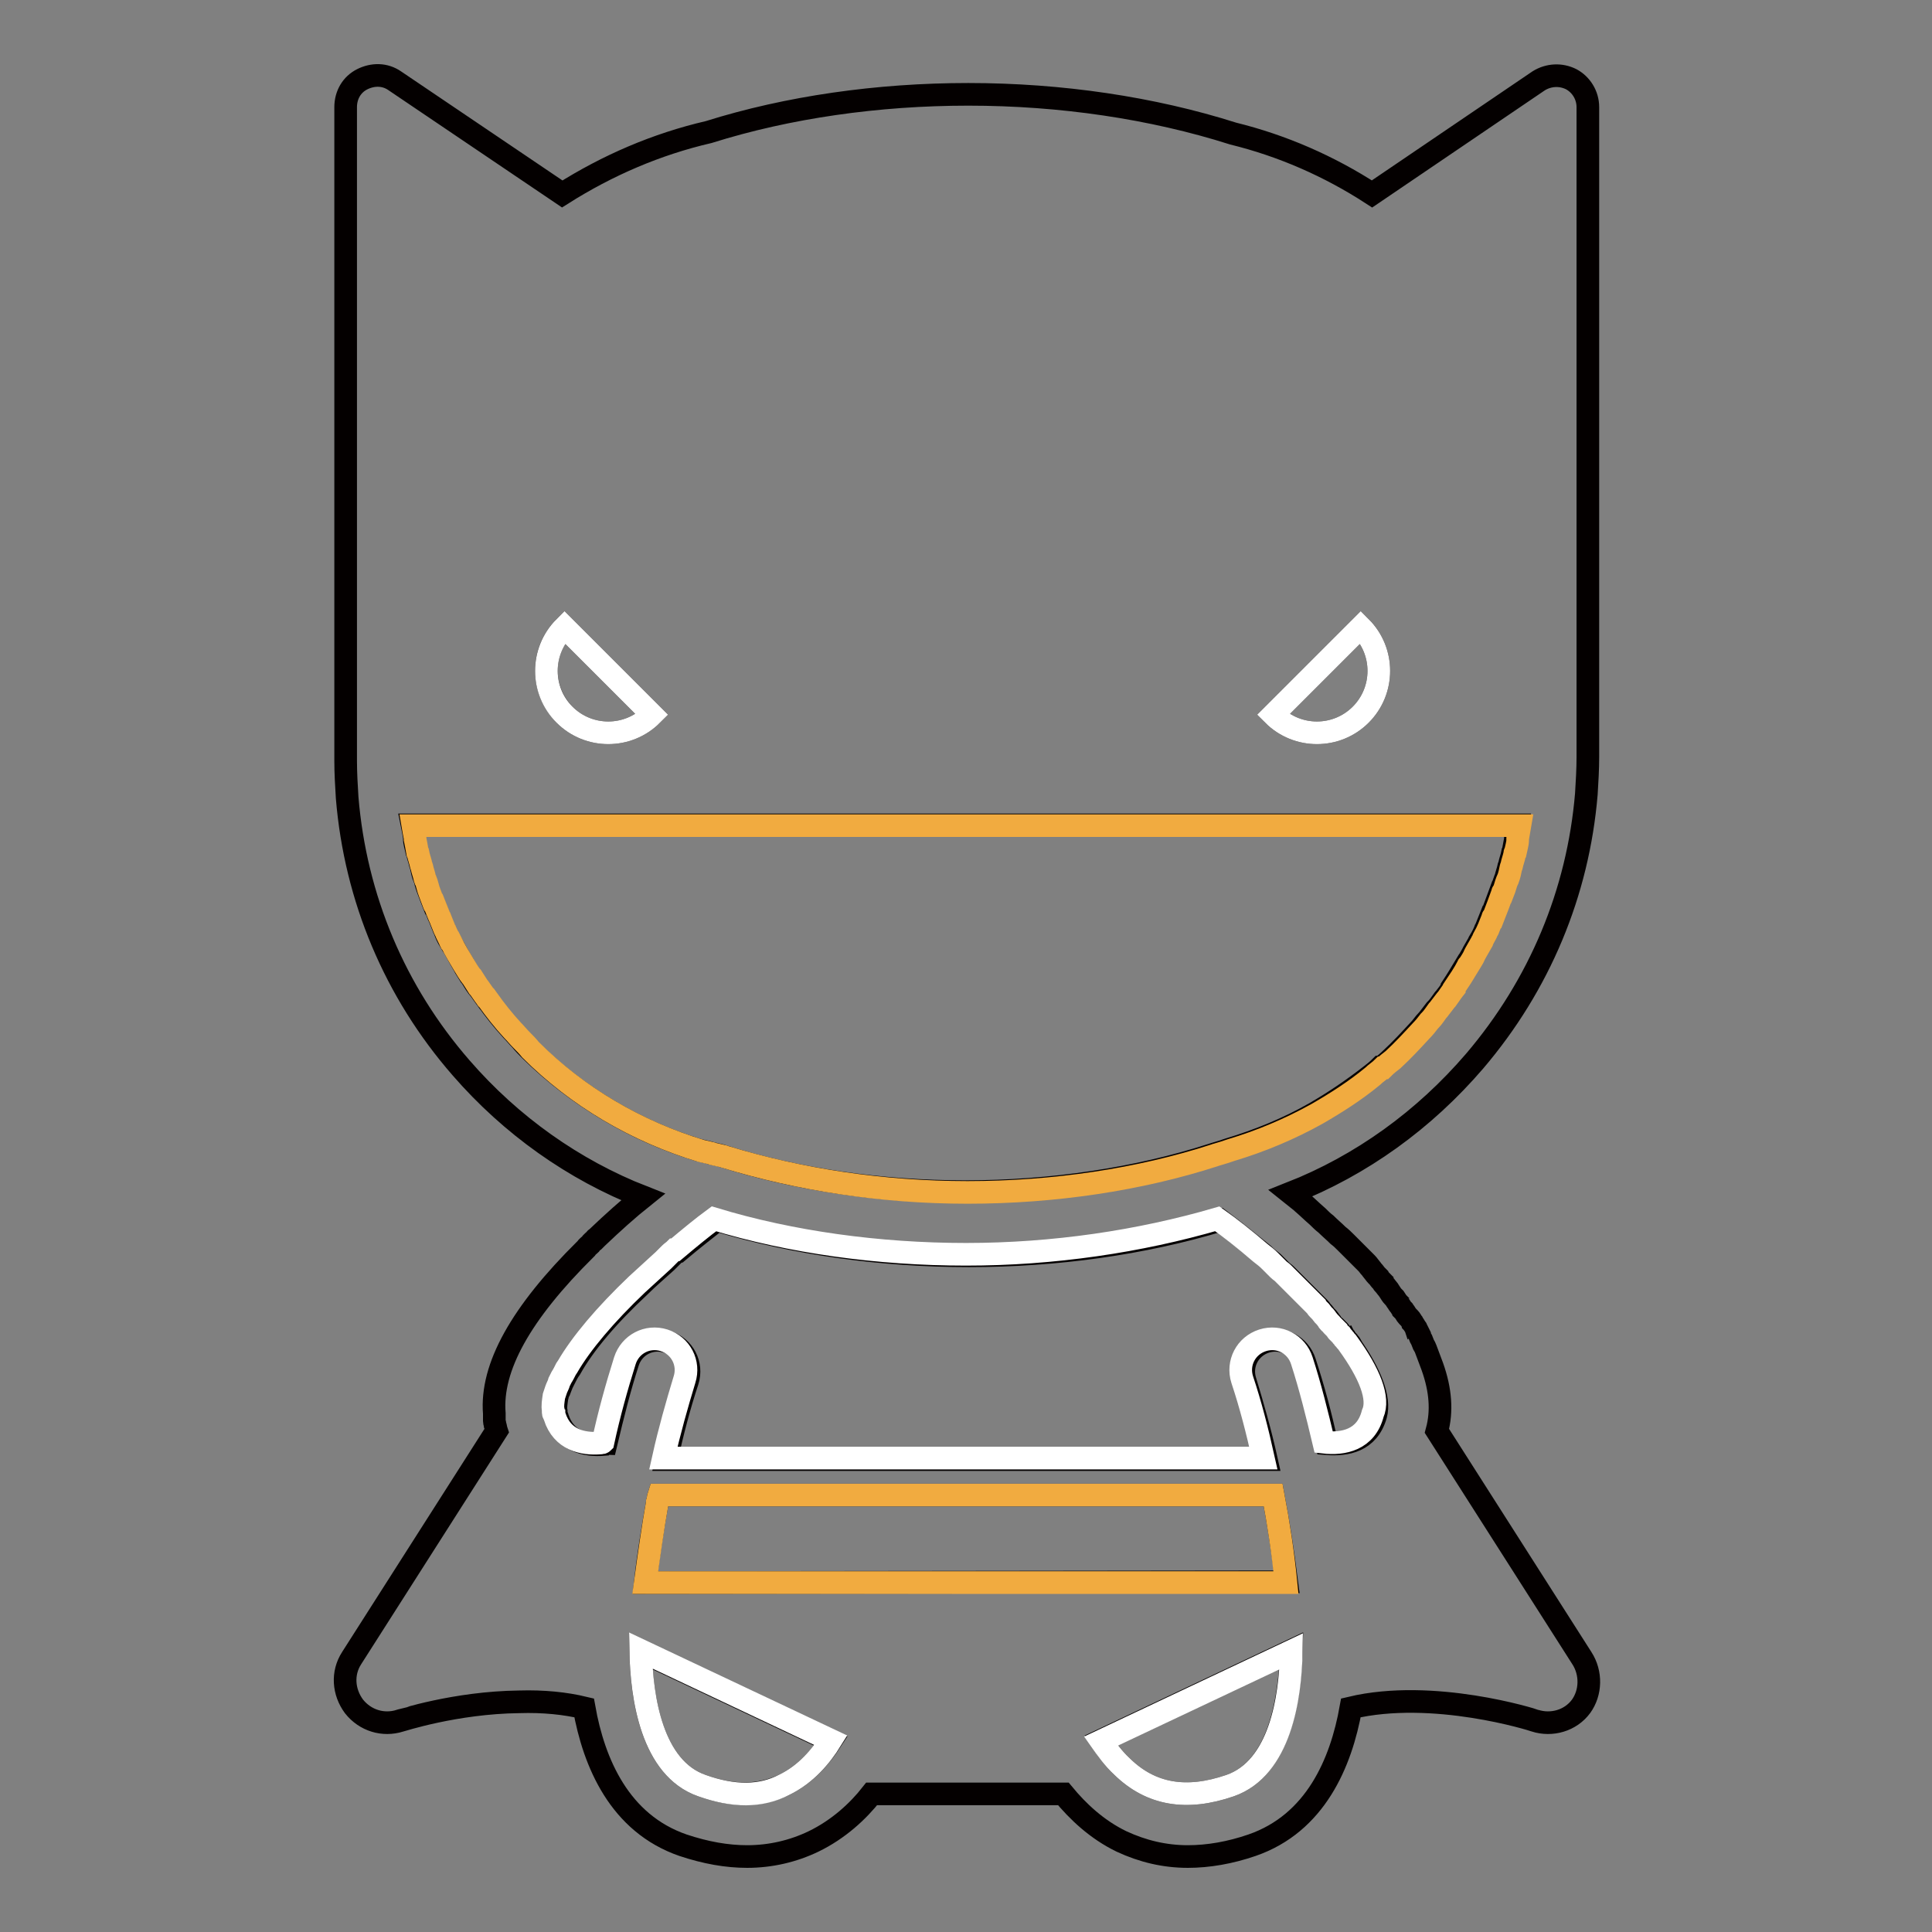 <?xml version="1.0" encoding="utf-8"?>
<!-- Svg Vector Icons : http://www.onlinewebfonts.com/icon -->
<!DOCTYPE svg PUBLIC "-//W3C//DTD SVG 1.1//EN" "http://www.w3.org/Graphics/SVG/1.1/DTD/svg11.dtd">
<svg version="1.1" xmlns="http://www.w3.org/2000/svg" xmlns:xlink="http://www.w3.org/1999/xlink" x="0px" y="0px" viewBox="0 0 256 256" enable-background="new 0 0 256 256" xml:space="preserve">
<rect x="0" y="0" width="256" height="256" fill="#808080" stroke="none"/>
<g> <path stroke-width="3" fill-opacity="0" stroke="#040000"  d="M209.6,219.7l-19.2-30.1c0.7-2.6,0.5-5.4-0.6-8.5c-0.1-0.3-0.2-0.5-0.3-0.8c-0.1-0.3-0.2-0.5-0.3-0.8v0 l-0.3-0.8c0,0,0,0,0,0c-0.1-0.3-0.3-0.5-0.4-0.8c0,0,0,0,0-0.1c-0.1-0.3-0.3-0.5-0.4-0.8c0,0,0-0.1,0-0.1l-0.4-0.8 c0,0,0-0.1-0.1-0.1c-0.1-0.3-0.3-0.5-0.4-0.7c0,0-0.1-0.1-0.1-0.1c-0.1-0.3-0.3-0.5-0.5-0.7c0,0-0.1-0.1-0.1-0.1 c-0.2-0.2-0.3-0.5-0.5-0.7c0-0.1-0.1-0.1-0.1-0.1c-0.2-0.2-0.3-0.5-0.5-0.7c-0.1-0.1-0.1-0.1-0.1-0.2c-0.2-0.2-0.3-0.4-0.5-0.7 c-0.1-0.1-0.1-0.1-0.2-0.2c-0.2-0.2-0.3-0.4-0.5-0.7c-0.1-0.1-0.1-0.2-0.2-0.3c-0.2-0.2-0.3-0.4-0.5-0.6c-0.1-0.1-0.2-0.2-0.2-0.3 c-0.2-0.2-0.4-0.4-0.5-0.6c-0.1-0.1-0.2-0.2-0.3-0.3c-0.2-0.2-0.3-0.4-0.5-0.6c-0.1-0.1-0.2-0.3-0.3-0.4c-0.2-0.2-0.3-0.4-0.5-0.6 c-0.1-0.1-0.3-0.3-0.4-0.4c-0.2-0.2-0.3-0.3-0.5-0.5l-0.5-0.5l-0.4-0.4l-0.6-0.6l-0.4-0.4c-0.3-0.3-0.6-0.6-1-0.9 c-0.5-0.5-1.1-1-1.6-1.5c-0.4-0.3-0.8-0.7-1.1-1c-0.7-0.6-1.3-1.2-2-1.8l-0.1-0.1c-0.5-0.4-1-0.8-1.5-1.2 c9.4-3.7,17.7-9.7,24.4-17.5c8.6-10.1,13.7-22.3,14.8-35.4c0.1-1.6,0.2-3.3,0.2-4.9V14.2c0-1.6-0.9-3-2.2-3.7 c-1.4-0.7-3-0.6-4.3,0.2l-22.1,15c-5.7-3.7-11.9-6.4-18.4-8c-10.7-3.4-22.8-5.2-35.1-5.2c-12,0-23.9,1.7-34.4,5 c-6.9,1.6-13.4,4.4-19.4,8.2l-22.2-15c-1.3-0.9-2.9-0.9-4.3-0.2c-1.4,0.7-2.2,2.1-2.2,3.7v86.6c0,1.6,0.1,3.3,0.2,4.9 c1.1,13.3,6.3,25.7,15.1,35.8c6.6,7.6,14.9,13.5,24.1,17.1c-2,1.6-4,3.4-6.1,5.4c0,0-0.1,0.1-0.1,0.1c-0.1,0-0.1,0.1-0.1,0.1 c-0.2,0.2-0.5,0.4-0.7,0.7c-0.2,0.2-0.4,0.3-0.5,0.5l-0.1,0.1c-8.6,8.5-12.6,15.7-12.1,21.8v0c0,0.1,0,0.3,0,0.4v0.1 c0,0.1,0,0.2,0,0.3c0,0.1,0,0.1,0,0.2c0,0.2,0.1,0.3,0.1,0.5c0.1,0.3,0.1,0.5,0.2,0.8l-19.2,30.1c-1.3,2-1.1,4.5,0.3,6.4 c1.5,1.9,3.9,2.6,6.1,1.9c0.1,0,7.3-2.4,15.8-2.5c3.2-0.1,6.1,0.2,8.6,0.8c1.3,7.3,4.7,15.3,13.1,18.2c3,1,5.8,1.5,8.5,1.5 c3.1,0,6.1-0.7,8.8-2c3.3-1.6,5.9-4,7.7-6.3h25.4c1.9,2.3,4.4,4.7,7.7,6.3c2.8,1.3,5.7,2,8.8,2c2.7,0,5.6-0.5,8.5-1.5 c8.4-2.9,11.8-10.9,13.1-18.2c10.9-2.6,24.2,1.6,24.4,1.7c2.2,0.7,4.7,0,6.1-1.9C210.8,224.3,210.9,221.7,209.6,219.7z M180.3,83.1 c3.2,3.2,3.2,8.4,0,11.6c-3.2,3.2-8.4,3.2-11.6,0L180.3,83.1z M74.8,83.1l11.6,11.6c-3.2,3.2-8.4,3.2-11.6,0 C71.6,91.4,71.6,86.3,74.8,83.1z M70.2,139.1c-0.4-0.4-0.8-0.8-1.2-1.3l0,0c-0.4-0.4-0.8-0.9-1.2-1.3c-1.2-1.3-2.3-2.7-3.3-4.1 c0,0,0-0.1-0.1-0.1c-0.3-0.4-0.6-0.9-1-1.4c0,0-0.1-0.1-0.1-0.1c-0.3-0.4-0.6-0.9-0.9-1.4c0,0-0.1-0.1-0.1-0.1 c-0.3-0.5-0.6-0.9-0.9-1.5c-0.6-1-1.1-2-1.7-3c0-0.1-0.1-0.1-0.1-0.1c-0.3-0.5-0.5-0.9-0.7-1.5c0-0.1-0.1-0.1-0.1-0.2 c-0.2-0.5-0.4-1-0.6-1.5c0-0.1-0.1-0.1-0.1-0.2c-0.2-0.5-0.4-1-0.6-1.5c0,0,0-0.1-0.1-0.1c-0.2-0.5-0.4-1.1-0.6-1.6v0 c-0.2-0.5-0.4-1.1-0.5-1.6c0-0.1,0-0.1-0.1-0.2c-0.2-0.5-0.3-1-0.4-1.5l-0.1-0.3c-0.1-0.5-0.3-1-0.4-1.5c0-0.1,0-0.2-0.1-0.3 c-0.1-0.5-0.3-1-0.3-1.6c0-0.1,0-0.1,0-0.2c-0.1-0.6-0.2-1.1-0.3-1.6h146.5c-0.1,0.6-0.2,1.1-0.3,1.7c0,0.1,0,0.1,0,0.2l-0.3,1.6 c0,0.1,0,0.2-0.1,0.3c-0.1,0.5-0.3,1-0.4,1.5c0,0.1-0.1,0.2-0.1,0.3c-0.1,0.5-0.3,1-0.4,1.5c0,0.1-0.1,0.1-0.1,0.2 c-0.2,0.5-0.3,1-0.5,1.5c0,0.1,0,0.1-0.1,0.1c-0.4,1.1-0.8,2.1-1.2,3.2c0,0.1,0,0.1-0.1,0.1c-0.2,0.5-0.4,1-0.6,1.5 c0,0.1-0.1,0.1-0.1,0.2c-0.2,0.5-0.4,0.9-0.7,1.4c0,0.1-0.1,0.1-0.1,0.2c-0.3,0.5-0.5,0.9-0.8,1.4l-0.1,0.2 c-0.3,0.5-0.5,0.9-0.8,1.4c0,0,0,0.1-0.1,0.1c-0.6,1-1.2,2-1.8,2.9c0,0,0,0,0,0.1c-0.3,0.5-0.6,0.9-1,1.4c0,0-0.1,0.1-0.1,0.1 c-0.3,0.4-0.6,0.9-1,1.3c0,0-0.1,0.1-0.1,0.1c-0.3,0.4-0.7,0.9-1,1.3c0,0-0.1,0.1-0.1,0.1c-0.4,0.4-0.7,0.9-1.1,1.3 c-1.2,1.3-2.4,2.6-3.7,3.8l0,0c-0.4,0.4-0.9,0.8-1.3,1.1c0,0,0,0-0.1,0c-0.4,0.4-0.9,0.8-1.3,1.1l0,0c-2.3,1.8-4.8,3.5-7.4,5 c-3.5,2-7.4,3.6-11.4,4.8c-0.3,0.1-0.6,0.2-0.9,0.3h0l-1,0.3c-0.1,0-0.2,0.1-0.3,0.1c-9.9,3.2-21.3,4.9-32.7,4.9 c-11.2,0-22.3-1.6-32.1-4.7c-0.1,0-0.2-0.1-0.3-0.1c-0.4-0.1-0.9-0.2-1.3-0.3c-0.1,0-0.2-0.1-0.3-0.1l-1.3-0.3 C84.3,149.9,76.5,145.3,70.2,139.1L70.2,139.1z M103.9,236.5c-3.2,1.5-6.7,1.6-10.9,0.1c-6.6-2.3-8-11.6-8.1-17.8l25.2,11.9 C108.8,232.7,106.8,235.1,103.9,236.5L103.9,236.5z M85.5,209.7c0.4-3.7,1-7.2,1.6-10.6c0,0,0-0.1,0-0.1c0.1-0.3,0.1-0.6,0.2-0.9 h81.4c0.7,3.7,1.3,7.6,1.8,11.5L85.5,209.7L85.5,209.7z M163,236.6c-5.8,2-10.5,1.2-14.3-2.5c-1.2-1.1-2.1-2.4-2.8-3.5l25.2-11.9 C170.9,225,169.6,234.3,163,236.6z M182.3,187.5c-1,3.5-3.9,4-6.5,3.8c-0.8-3.8-1.8-7.4-2.9-10.8c-0.7-2.2-3-3.4-5.2-2.7 c-2.2,0.7-3.4,3-2.7,5.2c1,3.3,2,6.8,2.8,10.4H88.3c0.8-3.6,1.7-7.1,2.8-10.4c0.7-2.2-0.5-4.5-2.7-5.2c-2.2-0.7-4.5,0.5-5.2,2.7 c-1.1,3.4-2,7-2.9,10.8c-0.1,0-0.2,0-0.3,0.1h0c-2.4,0.2-5.1-0.4-6.1-3.5c0-0.1-0.1-0.2-0.1-0.3c0-0.1-0.1-0.2-0.1-0.3 c0-0.1,0-0.1,0-0.2s0-0.1,0-0.1c-0.1-0.5,0-1.1,0.1-1.8c0.1-0.3,0.1-0.6,0.3-0.9c0.1-0.3,0.3-0.7,0.4-1c0.1-0.2,0.2-0.4,0.3-0.6 c0.2-0.4,0.4-0.8,0.6-1.1c0.1-0.1,0.1-0.2,0.2-0.3c1.8-3.2,4.9-6.9,9.2-10.9c1.1-1.1,2.3-2.1,3.5-3.2c0,0,0,0,0,0 c0.1-0.1,0.3-0.3,0.4-0.4c0.1-0.1,0.1-0.1,0.2-0.2c0.1-0.1,0.2-0.2,0.3-0.3c0.2-0.2,0.4-0.3,0.6-0.5c0,0,0,0,0.1,0 c1.9-1.6,3.7-3,5.1-4.1c10.3,3.1,21.8,4.7,33.4,4.7c11.6,0,23-1.6,33.3-4.7c1.6,1.2,3.6,2.8,5.7,4.5l0,0c0.4,0.4,0.9,0.8,1.3,1.1 c0.1,0.1,0.1,0.1,0.2,0.2c0.1,0.1,0.2,0.2,0.3,0.3c0.1,0.1,0.2,0.2,0.3,0.3s0.2,0.2,0.3,0.3c0.2,0.2,0.4,0.3,0.6,0.5 c0.1,0.1,0.1,0.1,0.2,0.2c0.1,0.1,0.3,0.3,0.4,0.4c0.1,0.1,0.1,0.1,0.2,0.2c0.1,0.1,0.3,0.3,0.4,0.4l0.2,0.2l0.3,0.3 c0.1,0.1,0.3,0.3,0.4,0.4c0.1,0.1,0.2,0.2,0.3,0.3c0.1,0.1,0.3,0.3,0.4,0.4c0.1,0.1,0.2,0.2,0.3,0.3l0.4,0.4 c0.1,0.1,0.2,0.2,0.3,0.3l0.3,0.3l0.3,0.3c0.1,0.1,0.2,0.2,0.3,0.4c0.1,0.1,0.2,0.2,0.3,0.3s0.2,0.3,0.3,0.4 c0.1,0.1,0.2,0.2,0.3,0.3c0.1,0.1,0.2,0.3,0.3,0.4c0.1,0.1,0.1,0.2,0.2,0.3c0.1,0.1,0.2,0.3,0.4,0.4c0.1,0.1,0.1,0.1,0.2,0.2 c0.1,0.1,0.3,0.3,0.4,0.4c0.1,0.1,0.1,0.1,0.1,0.2c0.1,0.1,0.3,0.3,0.4,0.4c0,0.1,0.1,0.1,0.1,0.1c0.1,0.2,0.3,0.3,0.4,0.5l0.1,0.1 c0.1,0.2,0.3,0.3,0.4,0.5c0,0,0,0,0,0.1C181.6,182,182.9,185.3,182.3,187.5L182.3,187.5z"/> <path stroke-width="3" fill-opacity="0" stroke="#f1ab40"  d="M92.9,152.5l1.3,0.3c0.1,0,0.2,0.1,0.3,0.1c0.4,0.1,0.9,0.2,1.3,0.3c0.1,0,0.2,0.1,0.3,0.1 c9.8,3,20.8,4.7,32.1,4.7c11.5,0,22.8-1.7,32.7-4.9c0.1,0,0.2-0.1,0.3-0.1l1-0.3h0c0.3-0.1,0.6-0.2,0.9-0.3c4-1.2,7.8-2.8,11.4-4.8 c2.6-1.5,5.1-3.1,7.4-5l0,0c0.4-0.4,0.9-0.7,1.3-1.1c0,0,0,0,0.1,0c0.4-0.4,0.9-0.8,1.3-1.1l0,0c1.3-1.2,2.5-2.5,3.7-3.8 c0.4-0.4,0.8-0.9,1.1-1.3c0,0,0.1-0.1,0.1-0.1c0.4-0.4,0.7-0.9,1-1.3c0,0,0.1-0.1,0.1-0.1c0.3-0.4,0.7-0.9,1-1.3 c0,0,0.1-0.1,0.1-0.1c0.3-0.4,0.6-0.9,1-1.4c0,0,0,0,0-0.1c0.6-0.9,1.3-1.9,1.8-2.9c0,0,0-0.1,0.1-0.1c0.3-0.5,0.6-0.9,0.8-1.4 l0.1-0.2l0.8-1.4c0-0.1,0.1-0.1,0.1-0.2c0.2-0.5,0.5-0.9,0.7-1.4c0-0.1,0.1-0.1,0.1-0.2c0.2-0.5,0.4-1,0.6-1.5c0-0.1,0-0.1,0.1-0.1 c0.4-1,0.8-2.1,1.2-3.2c0-0.1,0-0.1,0.1-0.1c0.2-0.5,0.3-1,0.5-1.5c0-0.1,0.1-0.1,0.1-0.2c0.2-0.5,0.3-1,0.4-1.5 c0-0.1,0.1-0.2,0.1-0.3c0.1-0.5,0.3-1,0.4-1.5c0-0.1,0-0.2,0.1-0.3c0.1-0.5,0.3-1.1,0.3-1.6c0-0.1,0-0.1,0-0.2 c0.1-0.6,0.2-1.1,0.3-1.7H54.7c0.1,0.6,0.2,1.1,0.3,1.6c0,0.1,0,0.1,0,0.2c0.1,0.5,0.2,1,0.3,1.6c0,0.1,0,0.2,0.1,0.3 c0.1,0.5,0.3,1,0.4,1.5l0.1,0.3c0.1,0.5,0.3,1,0.4,1.5c0,0.1,0,0.1,0.1,0.2c0.2,0.5,0.3,1.1,0.5,1.6v0c0.2,0.5,0.4,1.1,0.6,1.6 c0,0,0,0.1,0.1,0.1c0.2,0.5,0.4,1,0.6,1.5c0,0.1,0.1,0.1,0.1,0.2c0.2,0.5,0.4,1,0.6,1.5c0,0.1,0.1,0.1,0.1,0.2 c0.2,0.5,0.5,1,0.7,1.5c0,0.1,0.1,0.1,0.1,0.1c0.5,1,1.1,2,1.7,3c0.3,0.5,0.6,1,0.9,1.4c0,0,0.1,0.1,0.1,0.1 c0.3,0.5,0.6,0.9,0.9,1.4c0,0,0.1,0.1,0.1,0.1c0.3,0.4,0.6,0.9,1,1.4c0,0,0,0.1,0.1,0.1c1,1.4,2.1,2.8,3.3,4.1 c0.4,0.4,0.8,0.9,1.2,1.3l0,0c0.4,0.4,0.8,0.8,1.2,1.3C76.5,145.3,84.3,149.9,92.9,152.5z"/> <path stroke-width="3" fill-opacity="0" stroke="#ffffff"  d="M178.6,178c-0.1-0.2-0.3-0.3-0.4-0.5l-0.1-0.1c-0.1-0.2-0.3-0.3-0.4-0.5c0-0.1-0.1-0.1-0.1-0.1 c-0.1-0.1-0.3-0.3-0.4-0.4c-0.1-0.1-0.1-0.1-0.1-0.2c-0.1-0.1-0.3-0.3-0.4-0.4c-0.1-0.1-0.1-0.1-0.2-0.2c-0.1-0.1-0.2-0.3-0.4-0.4 c-0.1-0.1-0.1-0.2-0.2-0.3c-0.1-0.1-0.2-0.3-0.3-0.4c-0.1-0.1-0.2-0.2-0.3-0.3c-0.1-0.1-0.2-0.3-0.3-0.4c-0.1-0.1-0.2-0.2-0.3-0.3 s-0.2-0.2-0.3-0.4l-0.3-0.3l-0.3-0.3c-0.1-0.1-0.2-0.2-0.3-0.3l-0.4-0.4c-0.1-0.1-0.2-0.2-0.3-0.3c-0.1-0.1-0.3-0.3-0.4-0.4 l-0.3-0.3c-0.1-0.1-0.3-0.3-0.4-0.4l-0.3-0.3l-0.2-0.2c-0.1-0.1-0.3-0.3-0.4-0.4c-0.1-0.1-0.1-0.1-0.2-0.2 c-0.1-0.1-0.3-0.3-0.4-0.4c-0.1-0.1-0.1-0.1-0.2-0.2c-0.2-0.2-0.4-0.3-0.6-0.5c-0.1-0.1-0.2-0.2-0.3-0.3c-0.1-0.1-0.2-0.2-0.3-0.3 c-0.1-0.1-0.2-0.2-0.3-0.3c-0.1-0.1-0.1-0.1-0.2-0.2c-0.4-0.4-0.9-0.8-1.3-1.1l0,0c-2.1-1.8-4-3.3-5.7-4.5 c-10.3,3-21.7,4.7-33.3,4.7c-11.6,0-23.2-1.6-33.4-4.7c-1.5,1.1-3.2,2.5-5.1,4.1c0,0,0,0-0.1,0c-0.2,0.2-0.4,0.3-0.6,0.5 c-0.1,0.1-0.2,0.2-0.3,0.3c-0.1,0.1-0.1,0.1-0.2,0.2c-0.1,0.1-0.3,0.3-0.4,0.4c0,0,0,0,0,0c-1.1,1-2.3,2.1-3.5,3.2 c-4.2,4-7.4,7.8-9.2,10.9c-0.1,0.1-0.1,0.2-0.2,0.3c-0.2,0.4-0.4,0.8-0.6,1.1c-0.1,0.2-0.2,0.4-0.3,0.6c-0.1,0.4-0.3,0.7-0.4,1 c-0.1,0.3-0.2,0.6-0.3,0.9c-0.1,0.7-0.2,1.3-0.1,1.8c0,0.1,0,0.1,0,0.1c0,0.1,0,0.1,0,0.2c0,0.1,0,0.2,0.1,0.3 c0,0.1,0.1,0.2,0.1,0.3c1,3.1,3.7,3.7,6.1,3.5h0c0.1,0,0.2,0,0.3-0.1c0.8-3.7,1.8-7.3,2.9-10.8c0.7-2.2,3-3.4,5.2-2.7 c2.2,0.7,3.4,3,2.7,5.2c-1,3.3-2,6.8-2.8,10.4h79.5c-0.8-3.6-1.7-7.1-2.8-10.4c-0.7-2.2,0.5-4.5,2.7-5.2c2.2-0.7,4.5,0.5,5.2,2.7 c1.1,3.4,2,7,2.9,10.8c2.6,0.3,5.6-0.3,6.5-3.8C182.8,185.3,181.5,182,178.6,178C178.6,178,178.6,178,178.6,178L178.6,178z"/> <path stroke-width="3" fill-opacity="0" stroke="#f1ab40"  d="M168.7,198.1H87.3c-0.1,0.3-0.1,0.6-0.2,0.9c0,0,0,0.1,0,0.1c-0.6,3.4-1.1,6.9-1.6,10.6h84.9 C170,205.7,169.4,201.8,168.7,198.1L168.7,198.1z"/> <path stroke-width="3" fill-opacity="0" stroke="#ffffff"  d="M93,236.6c4.2,1.5,7.8,1.5,10.9-0.1c2.9-1.4,4.9-3.8,6.2-5.9l-25.2-11.9C85,225,86.4,234.3,93,236.6z  M148.7,234.1c3.8,3.7,8.5,4.5,14.3,2.5c6.6-2.3,8-11.6,8.1-17.8l-25.2,11.9C146.6,231.7,147.5,233,148.7,234.1L148.7,234.1z"/> <path stroke-width="3" fill-opacity="0" stroke="#ffffff"  d="M180.3,94.7c3.2-3.2,3.2-8.4,0-11.6l-11.6,11.6C171.9,97.9,177.1,97.9,180.3,94.7z M86.4,94.7L74.8,83.1 c-3.2,3.2-3.2,8.4,0,11.6C78,97.9,83.2,97.9,86.4,94.7z"/></g>
</svg>